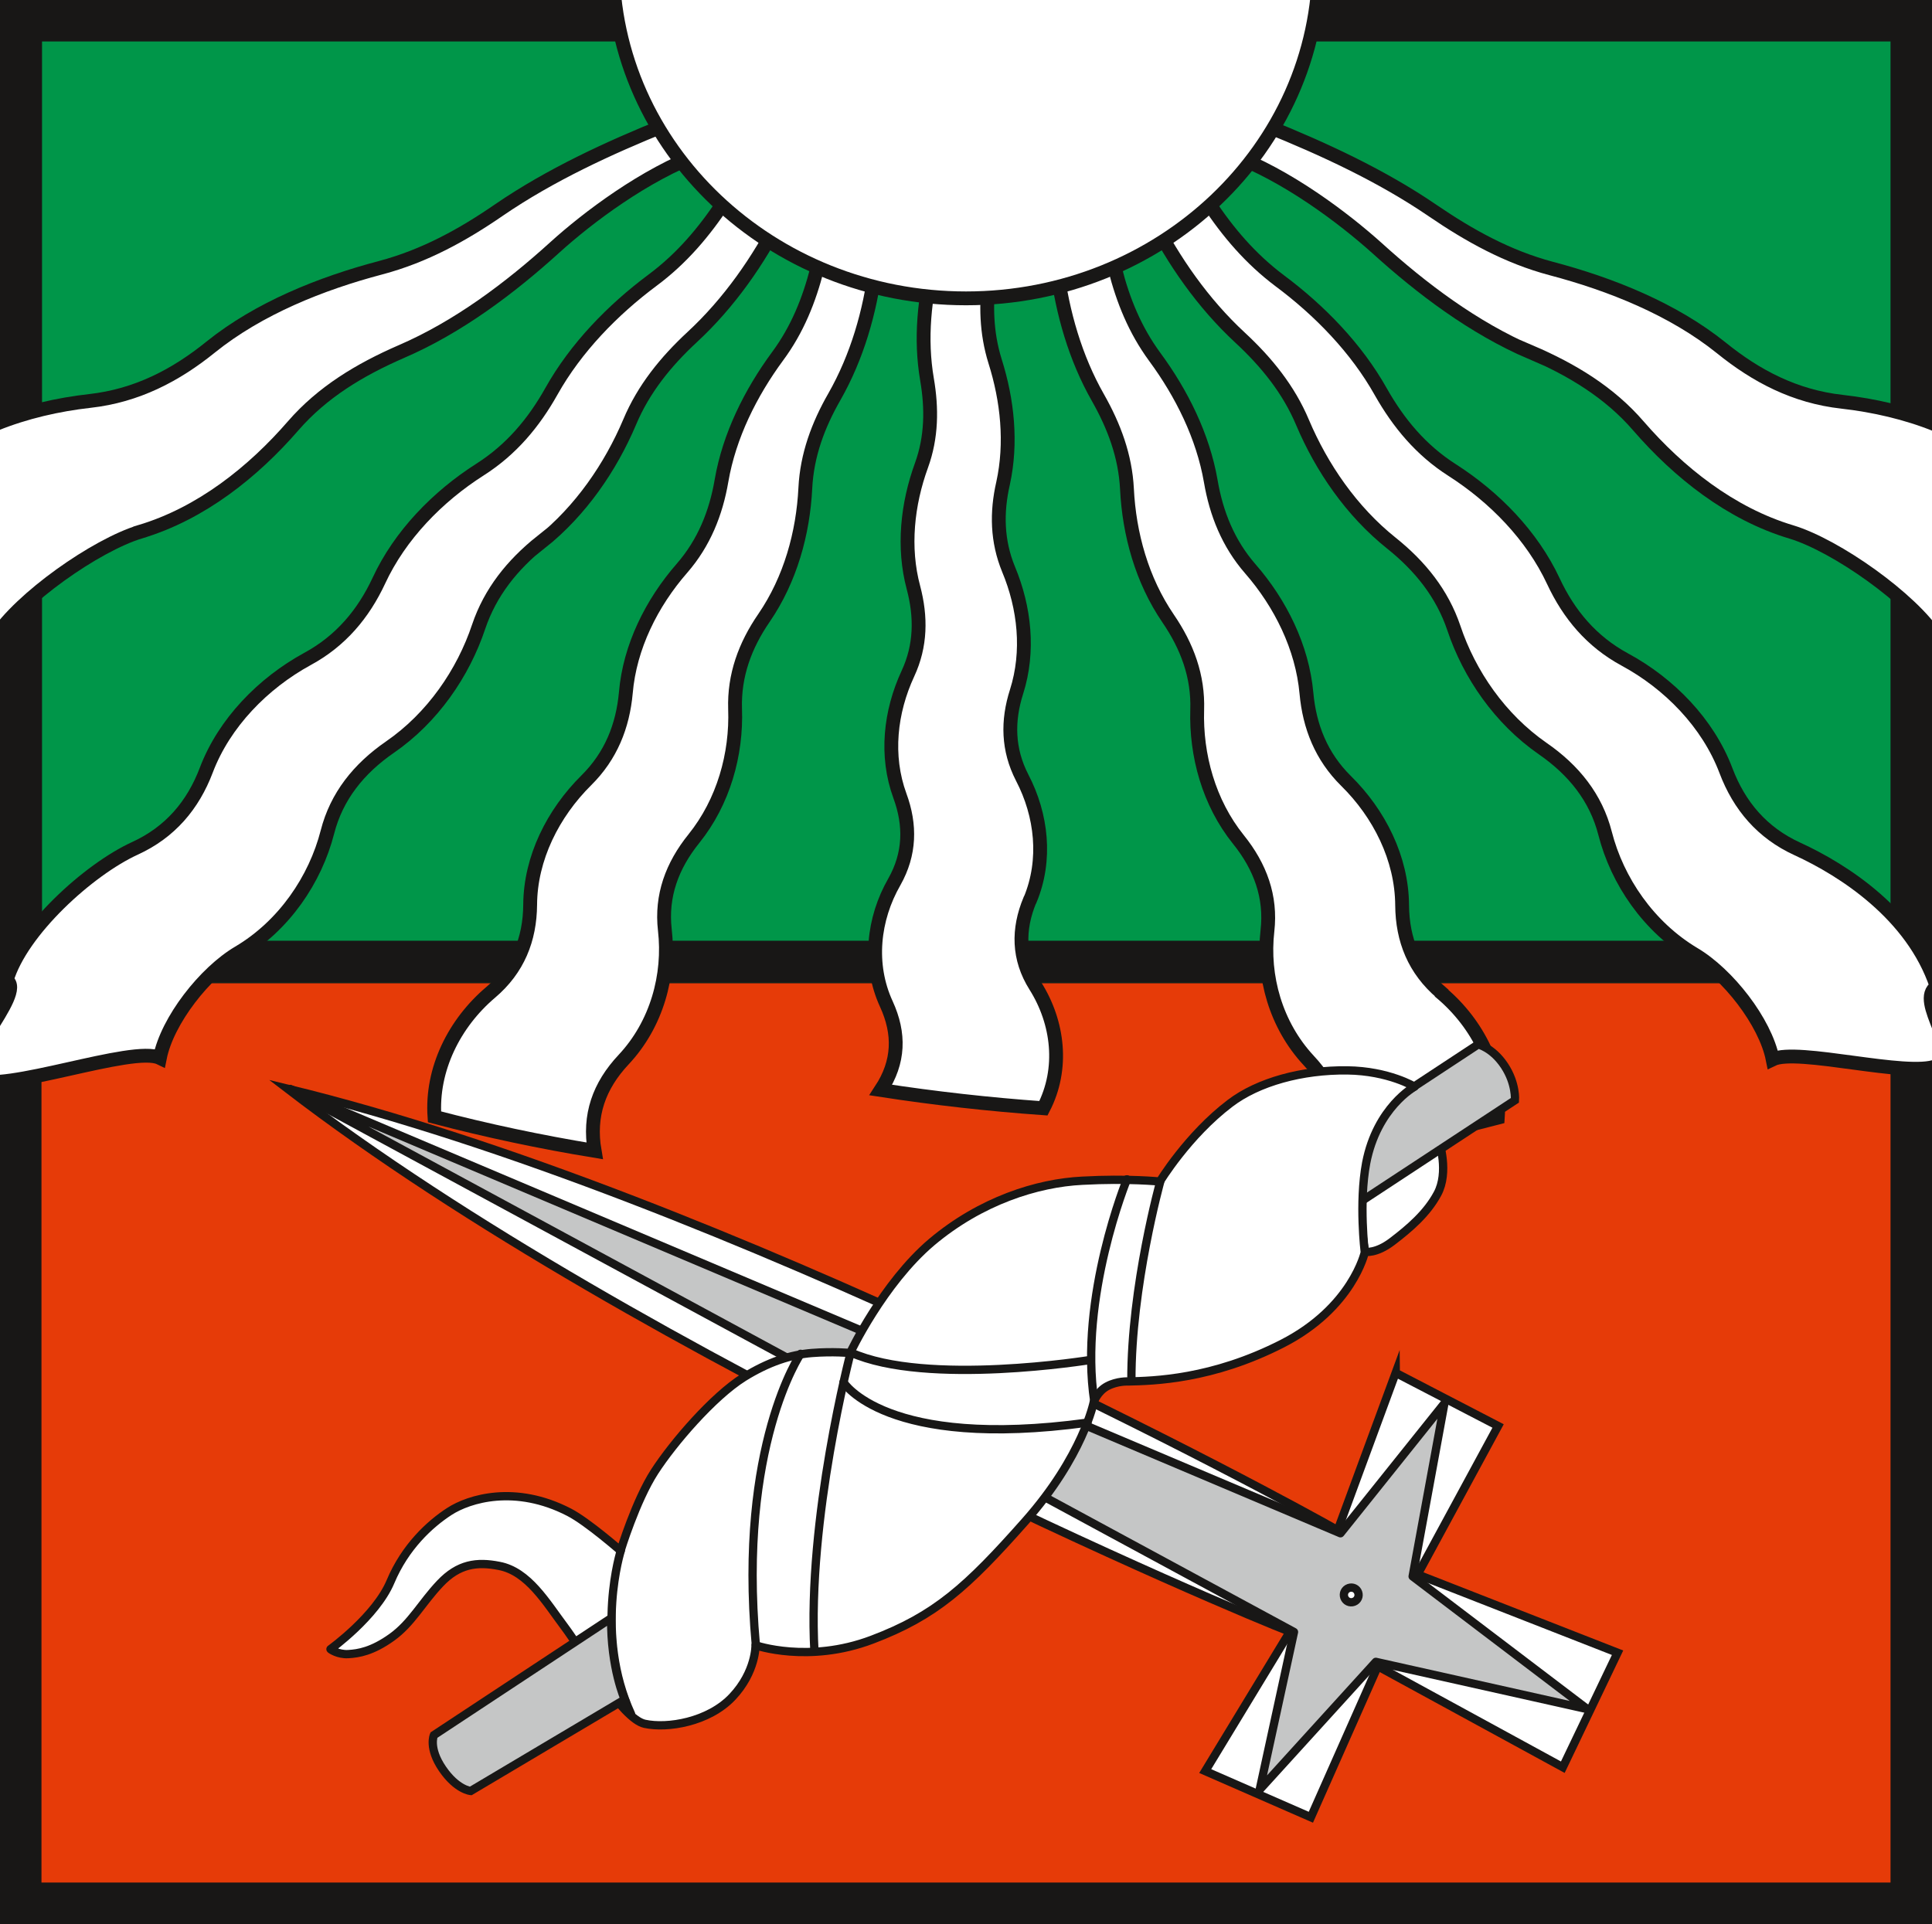 <svg xmlns="http://www.w3.org/2000/svg" version="1.1" xmlns:xlink="http://www.w3.org/1999/xlink" width="69.86" height="69.57"><rect width="100%" height="100%" fill="#333333" stroke="none"/><svg id="SvgjsSvg1019" data-name="Ebene 2" xmlns="http://www.w3.org/2000/svg" xmlns:xlink="http://www.w3.org/1999/xlink" viewBox="0 0 69.86 69.57">
  <defs>
    <clipPath id="SvgjsClipPath1018">
      <rect x="1.52" y="1.5" width="66.84" height="32.52" fill="none"></rect>
    </clipPath>
  </defs>
  <g id="SvgjsG1017" data-name="Ebene 1">
    <g>
      <g>
        <rect x=".75" y="34.81" width="68.36" height="34.02" fill="#e63b08"></rect>
        <path d="M68.36,35.56v32.52H1.5v-32.52h66.86M69.86,34.06H0v35.52h69.86v-35.52h0Z" fill="#181716"></path>
      </g>
      <g>
        <polygon points="69.86 35.52 69.86 21.34 69.86 0 0 0 0 35.52 69.86 35.52" fill="#009649"></polygon>
        <path d="M68.36,1.5v32.52H1.52V1.5h67.28M69.86,0H0v35.52h69.86V0h0Z" fill="#181716"></path>
      </g>
      <g clip-path="url(#d)">
        <g>
          <path d="M5.07,19.23c2.21-.66,4.09-2.17,5.53-3.83,1.06-1.22,2.41-2.03,3.9-2.68,2.07-.89,3.95-2.31,5.57-3.78,1.17-1.06,3.24-2.63,5.3-3.39-.04-.72-1.39-.33-1.3-1.03-2.06.83-4.18,1.81-6.02,3.07-1.32.91-2.7,1.67-4.28,2.09-2.16.57-4.41,1.47-6.15,2.87-1.26,1.02-2.67,1.76-4.37,1.95-2.31.26-4.67,1.07-6.27,2.67L-.18,23.06c.91-1.42,3.64-3.34,5.25-3.83Z" fill="#fff" stroke="#181716" stroke-miterlimit="10" stroke-width=".5"></path>
          <path d="M19.56,19.62c1.44-1.15,2.52-2.73,3.21-4.36.5-1.19,1.3-2.18,2.26-3.07,1.34-1.24,2.4-2.77,3.21-4.36-.82-.16-1.24-.27-2.06-.53-.71,1.08-1.53,2.05-2.58,2.83-1.45,1.08-2.78,2.45-3.66,4.02-.64,1.14-1.45,2.11-2.58,2.83-1.54.98-2.9,2.38-3.66,4.02-.56,1.2-1.38,2.18-2.58,2.83-1.61.88-3.01,2.31-3.66,4.02-.48,1.27-1.31,2.25-2.58,2.83-1.68.77-4.11,2.98-4.64,4.77.75.46-2.04,3.16-1.17,3.59,1.04.52,5.74-1.25,6.71-.78.27-1.36,1.63-3.09,2.85-3.81,1.64-.97,2.77-2.64,3.21-4.36.33-1.29,1.13-2.29,2.26-3.07,1.54-1.06,2.65-2.68,3.21-4.36.42-1.24,1.21-2.23,2.26-3.07Z" fill="#fff" stroke="#181716" stroke-miterlimit="10" stroke-width=".5"></path>
          <path d="M29.55,9.71c-.29,1.14-.72,2.21-1.43,3.17-.98,1.33-1.75,2.88-2.03,4.5-.2,1.17-.63,2.25-1.43,3.17-1.1,1.26-1.89,2.85-2.03,4.5-.11,1.21-.54,2.29-1.43,3.17-1.2,1.19-2.02,2.81-2.03,4.5-.01,1.25-.44,2.33-1.43,3.17-1.31,1.11-2.15,2.78-2.03,4.5,1.9.5,3.84.91,5.79,1.23-.22-1.28.16-2.35,1.05-3.3,1.2-1.28,1.68-3.05,1.49-4.69-.14-1.23.26-2.32,1.05-3.3,1.07-1.33,1.55-3.05,1.49-4.69-.04-1.21.36-2.3,1.05-3.3.95-1.39,1.41-3.06,1.49-4.69.06-1.19.46-2.27,1.05-3.3.82-1.44,1.29-3.07,1.49-4.69-.82.06-1.25.07-2.11.04Z" fill="#fff" stroke="#181716" stroke-miterlimit="10" stroke-width=".5"></path>
          <path d="M37.25,32.54c.6-1.44.42-3.06-.29-4.42-.52-1.01-.54-2.05-.2-3.11.46-1.45.29-3.03-.29-4.42-.42-1.02-.44-2.06-.2-3.11.32-1.46.16-3-.29-4.42-.32-1.03-.34-2.06-.2-3.11-.82-.23-1.22-.36-1.97-.65-.39,1.44-.54,2.96-.29,4.42.18,1.05.17,2.09-.2,3.11-.51,1.4-.68,2.97-.29,4.42.28,1.06.27,2.1-.2,3.11-.64,1.38-.82,2.97-.29,4.42.39,1.06.37,2.1-.2,3.11-.77,1.34-.95,2.99-.29,4.42.49,1.07.47,2.09-.2,3.11,1.95.3,3.91.52,5.88.66.74-1.43.54-3.1-.29-4.42-.63-1-.64-2.05-.2-3.11Z" fill="#fff" stroke="#181716" stroke-miterlimit="10" stroke-width=".5"></path>
          <path d="M52.13,35.91c-.99-.84-1.42-1.92-1.43-3.17-.01-1.7-.83-3.32-2.03-4.5-.89-.88-1.32-1.96-1.43-3.17-.15-1.66-.94-3.25-2.03-4.5-.8-.92-1.23-2-1.43-3.17-.28-1.62-1.05-3.17-2.03-4.5-.71-.97-1.14-2.03-1.43-3.17-.86.03-1.29.02-2.11-.04.21,1.62.67,3.25,1.49,4.69.59,1.04.99,2.12,1.05,3.3.08,1.63.54,3.3,1.49,4.69.69,1.01,1.09,2.09,1.05,3.3-.05,1.64.42,3.36,1.49,4.69.79.98,1.19,2.07,1.05,3.3-.19,1.65.3,3.41,1.49,4.69.89.95,1.27,2.02,1.05,3.3,1.95-.32,3.88-.73,5.79-1.23.12-1.72-.72-3.39-2.03-4.5Z" fill="#fff" stroke="#181716" stroke-miterlimit="10" stroke-width=".5"></path>
          <path d="M70.02,35.65c-.87-2.58-3.35-4.18-5.03-4.95-1.27-.58-2.1-1.56-2.58-2.83-.65-1.72-2.05-3.15-3.66-4.02-1.2-.65-2.02-1.63-2.58-2.83-.77-1.65-2.13-3.04-3.66-4.02-1.13-.72-1.94-1.7-2.58-2.83-.88-1.57-2.21-2.94-3.66-4.02-1.05-.79-1.87-1.75-2.58-2.83-.83.26-1.24.37-2.06.53.81,1.59,1.87,3.12,3.21,4.36.96.89,1.76,1.88,2.26,3.07.69,1.63,1.77,3.21,3.21,4.36,1.05.84,1.84,1.83,2.26,3.07.56,1.68,1.67,3.29,3.21,4.36,1.13.78,1.93,1.78,2.26,3.07.44,1.72,1.57,3.38,3.21,4.36,1.22.72,2.58,2.45,2.85,3.81.89-.43,4.88.67,5.93.24,1.05-.42-.83-2.36,0-2.87Z" fill="#fff" stroke="#181716" stroke-miterlimit="10" stroke-width=".5"></path>
          <path d="M55.35,12.73c1.49.64,2.85,1.46,3.9,2.68,1.44,1.66,3.32,3.17,5.53,3.83,1.61.49,4.34,2.41,5.25,3.83l2.85-5.87c-1.6-1.6-3.97-2.41-6.27-2.67-1.71-.19-3.11-.93-4.37-1.95-1.74-1.4-3.99-2.3-6.15-2.87-1.58-.42-2.96-1.19-4.28-2.09-1.84-1.26-3.96-2.24-6.02-3.07.09.7-1.26.31-1.3,1.03,2.06.76,4.12,2.33,5.3,3.39,1.62,1.47,3.5,2.89,5.57,3.78Z" fill="#fff" stroke="#181716" stroke-miterlimit="10" stroke-width=".5"></path>
          <path d="M47.7-1.34c0,6.7-5.72,12.13-12.77,12.13S22.15,5.36,22.15-1.34s5.72-12.13,12.77-12.13,12.77,5.43,12.77,12.13Z" fill="#fff" stroke="#181716" stroke-miterlimit="10" stroke-width=".5"></path>
        </g>
      </g>
      <g>
        <g>
          <g>
            <path d="M50.47,49.64l-2.1,5.7c-1.62-.94-22.21-12.15-37.98-15.97,12.87,9.88,34.5,18.98,36.25,19.64l-3.06,5.04,3.82,1.67,2.42-5.46,6.69,3.65,1.98-4.14-7.23-2.83,2.91-5.37-3.7-1.92Z" fill="#fff" stroke="#181716" stroke-miterlimit="10" stroke-width=".3"></path>
            <polygon points="48.47 55.45 10.49 39.38 46.79 59.02 45.55 64.72 49.75 60.1 57.4 61.81 51.08 57.01 52.23 50.75 48.47 55.45" fill="#c5c6c6" stroke="#181716" stroke-linejoin="round" stroke-width=".3"></polygon>
          </g>
          <path d="M49.11,57.59c.05.14-.02.29-.16.34s-.29-.02-.34-.16.02-.29.16-.34.29.02.34.16Z" fill="#fff" stroke="#181716" stroke-miterlimit="10" stroke-width=".3"></path>
        </g>
        <g>
          <path d="M49.29,43.03l2.75-1.73s.36,1.09-.06,1.87c-.38.71-1.01,1.25-1.64,1.73-.59.45-.98.37-.98.37,0,0-.31-1.75-.07-2.24Z" fill="#fff" stroke="#181716" stroke-linecap="round" stroke-linejoin="round" stroke-width=".3"></path>
          <path d="M47.92,41.41l5.53-3.64s.52.12.95.77.38,1.25.38,1.25l-5.78,3.8-1.08-2.18Z" fill="#c5c6c6" stroke="#181716" stroke-miterlimit="10" stroke-width=".3"></path>
          <path d="M11.95,59.64s1.64-1.18,2.17-2.44,1.42-2.08,2.13-2.54,2.38-.98,4.33.03c.66.34,1.86,1.39,1.86,1.39,0,0,.55-1.81,1.23-2.86s2.11-2.71,3.22-3.41c.9-.56,1.71-.82,2.47-.88s1.38,0,1.38,0c0,0,1.18-2.51,2.95-4.01,1.77-1.49,3.81-2.14,5.45-2.22,1.66-.09,2.8.03,2.8.03,0,0,1.01-1.67,2.54-2.83,1.01-.77,2.6-1.21,4.24-1.19,1.5.02,2.43.59,2.43.59,0,0-1.36.74-1.75,2.76-.27,1.44-.05,3.23-.05,3.23,0,0-.44,2-2.98,3.3s-4.66,1.35-5.59,1.37c0,0-.38-.02-.74.17s-.49.57-.49.57c0,0-.38,1.95-2.48,4.32s-3.24,3.41-5.54,4.28-4.21.2-4.21.2c0,0,.02.96-.84,1.87s-2.35,1.15-3.17.97-2.24-2.63-2.9-3.51-1.31-2-2.36-2.2c-.81-.16-1.47-.07-2.14.64s-1.03,1.43-1.74,1.94-1.21.59-1.58.61-.63-.17-.63-.17Z" fill="#fff" stroke="#181716" stroke-linecap="round" stroke-linejoin="round" stroke-width=".3"></path>
          <path d="M41.96,42.71s-1.06,3.81-1.05,7.22" fill="none" stroke="#181716" stroke-linecap="round" stroke-linejoin="round" stroke-width=".3"></path>
          <path d="M40.75,42.65s-1.75,4.27-1.18,8.04" fill="none" stroke="#181716" stroke-linecap="round" stroke-linejoin="round" stroke-width=".3"></path>
          <path d="M28.95,48.96s-2.27,3.32-1.62,10.52" fill="none" stroke="#181716" stroke-linecap="round" stroke-linejoin="round" stroke-width=".3"></path>
          <path d="M22.45,56.07s-.96,3.02.37,5.92" fill="none" stroke="#181716" stroke-linecap="round" stroke-linejoin="round" stroke-width=".3"></path>
          <path d="M39.44,49.18s-5.93.97-8.68-.27c0,0-1.58,6.02-1.31,10.82" fill="none" stroke="#181716" stroke-linecap="round" stroke-linejoin="round" stroke-width=".3"></path>
          <path d="M30.5,49.99s1.51,2.46,8.82,1.46" fill="none" stroke="#181716" stroke-linecap="round" stroke-linejoin="round" stroke-width=".3"></path>
          <path d="M17.02,64.77s-.5-.04-1.02-.8-.31-1.22-.31-1.22l6.41-4.23c-.02,1.8.49,2.94.49,2.94l-5.57,3.31Z" fill="#c5c6c6" stroke="#181716" stroke-miterlimit="10" stroke-width=".3"></path>
        </g>
      </g>
    </g>
  </g>
</svg><style>@media (prefers-color-scheme: light) { :root { filter: none; } }
@media (prefers-color-scheme: dark) { :root { filter: none; } }
</style></svg>